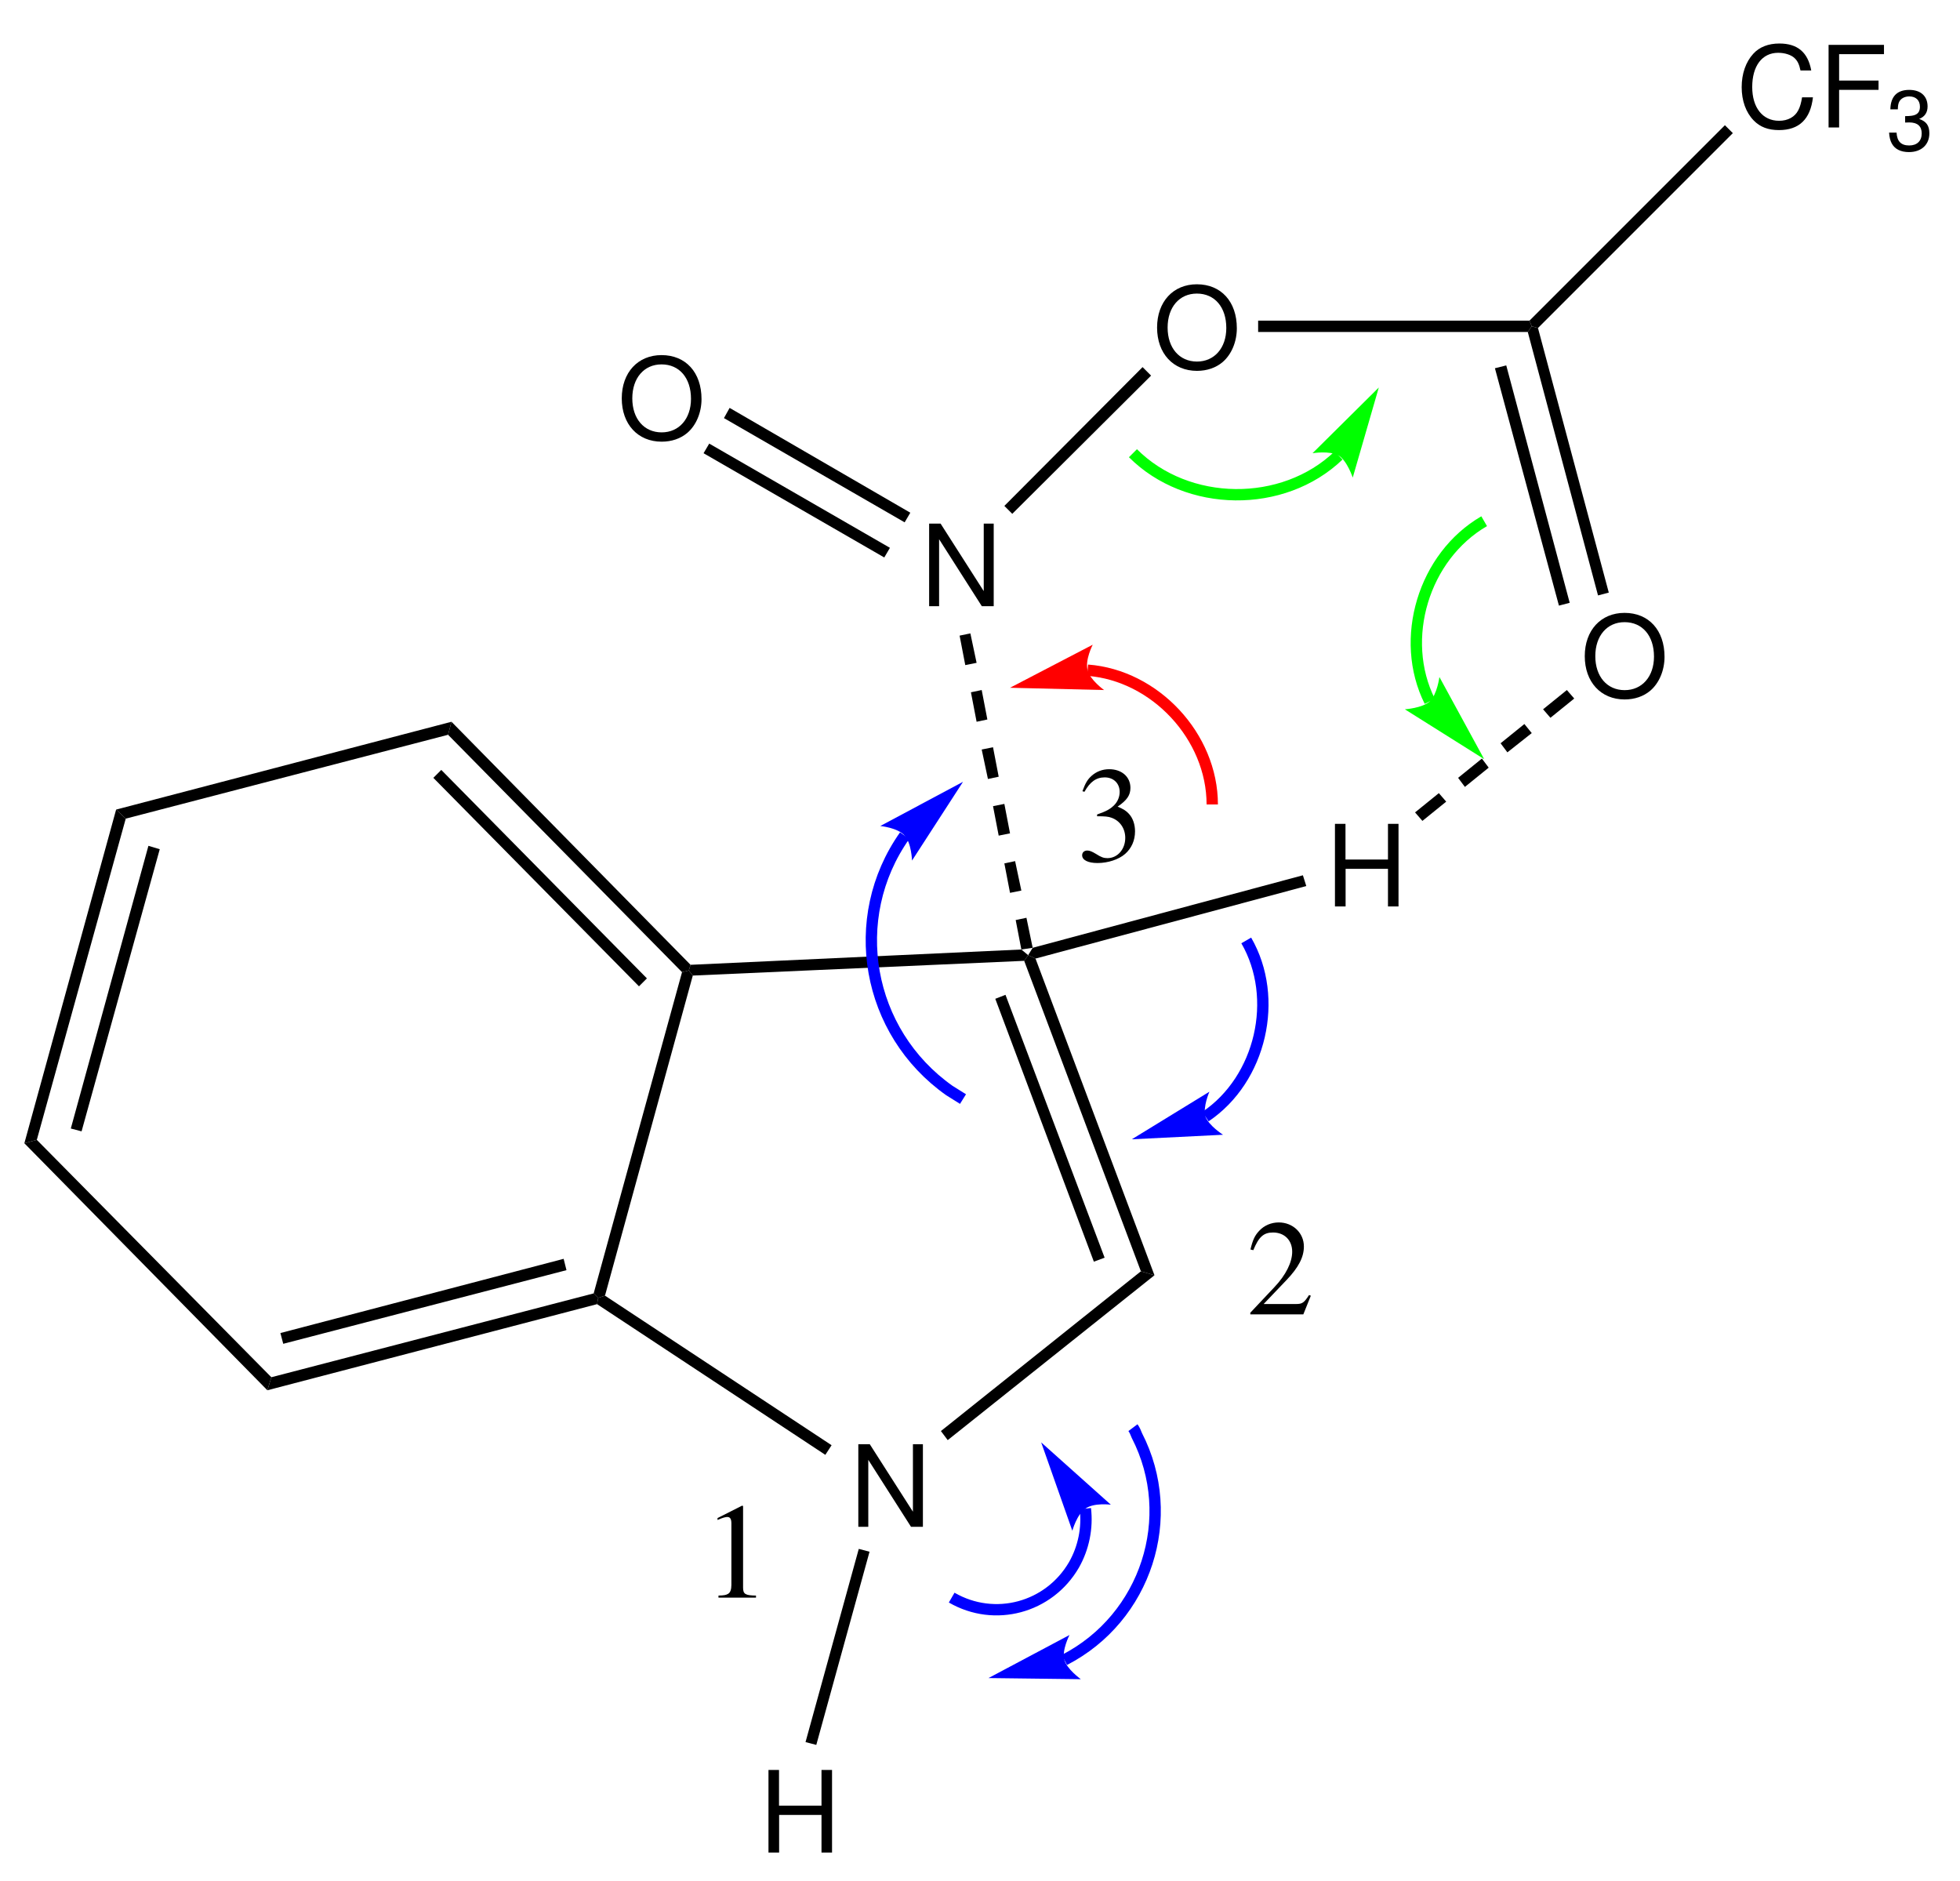 <?xml version="1.0" encoding="UTF-8"?>
<svg width="173pt" version="1.1" xmlns="http://www.w3.org/2000/svg" height="166pt" viewBox="0 0 173 166" xmlns:xlink="http://www.w3.org/1999/xlink">
 <defs>
  <clipPath id="Clip0">
   <path d="M0 0 L173 0 L173 166 L0 166 L0 0 Z" transform="translate(0, 0)"/>
  </clipPath>
 </defs>
 <g id="Background">
  <g id="Group1" clip-path="url(#Clip0)">
   <path style="fill:#000000; fill-rule:nonzero;stroke:none;" d="M1.1 29.15 L0 29.45 L8.1 0 L8.949 0.8 L1.1 29.15 Z" transform="translate(2.15, 71.45)"/>
   <path style="fill:#000000; fill-rule:nonzero;stroke:none;" d="M0.95 25.199 L0 24.949 L6.85 0 L7.85 0.3 L0.95 25.199 Z" transform="translate(6.25, 74.65)"/>
   <path style="fill:#000000; fill-rule:nonzero;stroke:none;" d="M21.8 20.95 L21.449 22.1 L0 0.3 L1.1 0 L21.8 20.95 Z" transform="translate(2.15, 100.6)"/>
   <path style="fill:#000000; fill-rule:nonzero;stroke:none;" d="M28.801 0 L29.2 0.4 L29.101 0.95 L0 8.55 L0.351 7.4 L28.801 0 Z" transform="translate(23.6, 114.15)"/>
   <path style="fill:#000000; fill-rule:nonzero;stroke:none;" d="M25 0 L25.25 1 L0.25 7.5 L0 6.55 L25 0 Z" transform="translate(24.75, 111.1)"/>
   <path style="fill:#000000; fill-rule:nonzero;stroke:none;" d="M7.8 0.149 L8.399 0 L8.75 0.449 L1 28.7 L0.399 28.9 L0 28.5 L7.8 0.149 Z" transform="translate(52.4, 85.65)"/>
   <path style="fill:#000000; fill-rule:nonzero;stroke:none;" d="M0 1.149 L0.3 0 L21.4 21.45 L21.25 21.95 L20.65 22.1 L0 1.149 Z" transform="translate(39.55, 63.7)"/>
   <path style="fill:#000000; fill-rule:nonzero;stroke:none;" d="M0 0.7 L0.7 0 L18.85 18.399 L18.15 19.1 L0 0.7 Z" transform="translate(38.25, 67.95)"/>
   <path style="fill:#000000; fill-rule:nonzero;stroke:none;" d="M0.85 8.55 L0 7.75 L29.6 0 L29.3 1.149 L0.85 8.55 Z" transform="translate(10.25, 63.7)"/>
   <path style="fill:#000000; fill-rule:evenodd;stroke:none;" d="M5.7 0 L4.82 0 L4.82 5.96 L1.01 0 L0 0 L0 7.29 L0.88 7.29 L0.88 1.38 L4.65 7.29 L5.7 7.29 L5.7 0 Z" transform="translate(75.76, 127.46)"/>
   <path style="fill:#000000; fill-rule:nonzero;stroke:none;" d="M20.7 13.2 L20.149 14.05 L0 0.75 L0.1 0.2 L0.7 0 L20.7 13.2 Z" transform="translate(52.7, 114.35)"/>
   <path style="fill:#000000; fill-rule:nonzero;stroke:none;" d="M17.65 0 L18.85 0.35 L0.601 14.9 L0 14.1 L17.65 0 Z" transform="translate(83.05, 112.2)"/>
   <path style="fill:#000000; fill-rule:nonzero;stroke:none;" d="M0 0.5 L0.35 0 L1 0.3 L11.5 28.25 L10.3 27.9 L0 0.5 Z" transform="translate(90.4, 84.3)"/>
   <path style="fill:#000000; fill-rule:nonzero;stroke:none;" d="M0 0.351 L0.9 0 L9.65 23.2 L8.7 23.55 L0 0.351 Z" transform="translate(87.85, 87.8)"/>
   <path style="fill:#000000; fill-rule:nonzero;stroke:none;" d="M0.351 2.3 L0 1.851 L0.15 1.351 L29.351 0 L29.95 0.5 L29.601 1 L0.351 2.3 Z" transform="translate(60.8, 83.8)"/>
   <path style="fill:#000000; fill-rule:evenodd;stroke:none;" d="M5.7 0 L4.82 0 L4.82 5.96 L1.01 0 L0 0 L0 7.29 L0.88 7.29 L0.88 1.38 L4.65 7.29 L5.7 7.29 L5.7 0 Z" transform="translate(82.01, 46.21)"/>
   <path style="fill:#000000; fill-rule:evenodd;stroke:none;" d="M3.51 0 C1.42 0 0 1.54 0 3.82 C0 6.101 1.42 7.641 3.521 7.641 C4.4 7.641 5.19 7.37 5.78 6.87 C6.57 6.2 7.04 5.07 7.04 3.88 C7.04 1.53 5.65 0 3.51 0 Z M3.51 0.82 C5.09 0.82 6.11 2.021 6.11 3.86 C6.11 5.62 5.061 6.82 3.521 6.82 C1.97 6.82 0.93 5.62 0.93 3.82 C0.93 2.021 1.97 0.82 3.51 0.82 Z" transform="translate(54.88, 31.34)"/>
   <path style="fill:#000000; fill-rule:nonzero;stroke:none;" d="M0 0.85 L0.5 0 L16.45 9.199 L15.95 10.05 L0 0.85 Z" transform="translate(62.1, 39.15)"/>
   <path style="fill:#000000; fill-rule:nonzero;stroke:none;" d="M0 0.9 L0.5 0 L16.449 9.25 L15.949 10.1 L0 0.9 Z" transform="translate(63.9, 36)"/>
   <path style="fill:#000000; fill-rule:evenodd;stroke:none;" d="M3.51 0 C1.42 0 0 1.54 0 3.82 C0 6.101 1.42 7.641 3.52 7.641 C4.4 7.641 5.19 7.37 5.78 6.87 C6.57 6.2 7.04 5.07 7.04 3.88 C7.04 1.53 5.65 0 3.51 0 Z M3.51 0.82 C5.09 0.82 6.11 2.021 6.11 3.86 C6.11 5.62 5.06 6.82 3.52 6.82 C1.97 6.82 0.93 5.62 0.93 3.82 C0.93 2.021 1.97 0.82 3.51 0.82 Z" transform="translate(102.13, 25.09)"/>
   <path style="fill:#000000; fill-rule:nonzero;stroke:none;" d="M12.2 0 L12.95 0.75 L0.699 12.949 L0 12.25 L12.2 0 Z" transform="translate(88.65, 32.4)"/>
   <path style="fill:#000000; fill-rule:nonzero;stroke:none;" d="M23.95 0 L24.15 0.5 L23.8 1 L0 1 L0 0 L23.95 0 Z" transform="translate(111.05, 28.3)"/>
   <path style="fill:#000000; fill-rule:evenodd;stroke:none;" d="M3.51 0 C1.42 0 0 1.54 0 3.82 C0 6.101 1.42 7.641 3.52 7.641 C4.4 7.641 5.19 7.37 5.78 6.87 C6.57 6.2 7.04 5.07 7.04 3.88 C7.04 1.53 5.65 0 3.51 0 Z M3.51 0.82 C5.09 0.82 6.11 2.021 6.11 3.86 C6.11 5.62 5.06 6.82 3.52 6.82 C1.97 6.82 0.93 5.62 0.93 3.82 C0.93 2.021 1.97 0.82 3.51 0.82 Z" transform="translate(139.88, 54.09)"/>
   <path style="fill:#000000; fill-rule:nonzero;stroke:none;" d="M7.15 23.5 L6.2 23.75 L0 0.5 L0.35 0 L0.9 0.15 L7.15 23.5 Z" transform="translate(134.85, 28.8)"/>
   <path style="fill:#000000; fill-rule:nonzero;stroke:none;" d="M6.6 20.95 L5.65 21.2 L0 0.25 L1 0 L6.6 20.95 Z" transform="translate(131.95, 32.25)"/>
   <path style="fill:#000000; fill-rule:evenodd;stroke:none;" d="M6.14 2.38 C5.85 0.78 4.93 0 3.33 0 C2.35 0 1.56 0.311 1.02 0.91 C0.36 1.63 0 2.67 0 3.851 C0 5.05 0.37 6.08 1.06 6.79 C1.62 7.37 2.34 7.641 3.29 7.641 C5.07 7.641 6.07 6.68 6.29 4.75 L5.33 4.75 C5.25 5.25 5.15 5.59 5 5.88 C4.7 6.48 4.08 6.82 3.3 6.82 C1.85 6.82 0.93 5.66 0.93 3.84 C0.93 1.97 1.81 0.82 3.22 0.82 C3.81 0.82 4.36 1 4.66 1.28 C4.93 1.53 5.08 1.84 5.19 2.38 L6.14 2.38 Z" transform="translate(153.73, 3.84)"/>
   <path style="fill:#000000; fill-rule:evenodd;stroke:none;" d="M0.93 3.97 L4.41 3.97 L4.41 3.15 L0.93 3.15 L0.93 0.82 L4.89 0.82 L4.89 0 L0 0 L0 7.29 L0.93 7.29 L0.93 3.97 Z" transform="translate(161.4, 3.96)"/>
   <path style="fill:#000000; fill-rule:evenodd;stroke:none;" d="M1.417 2.88 L1.5 2.88 L1.778 2.872 C2.505 2.872 2.88 3.202 2.88 3.84 C2.88 4.508 2.467 4.905 1.778 4.905 C1.058 4.905 0.705 4.545 0.66 3.772 L0 3.772 C0.03 4.2 0.105 4.478 0.233 4.718 C0.502 5.228 1.028 5.49 1.755 5.49 C2.85 5.49 3.555 4.837 3.555 3.832 C3.555 3.157 3.292 2.782 2.655 2.564 C3.15 2.37 3.398 1.995 3.398 1.462 C3.398 0.548 2.79 0 1.778 0 C0.705 0 0.135 0.585 0.113 1.718 L0.773 1.718 C0.78 1.395 0.81 1.215 0.893 1.05 C1.042 0.758 1.372 0.577 1.785 0.577 C2.37 0.577 2.723 0.923 2.723 1.485 C2.723 1.86 2.587 2.085 2.295 2.205 C2.115 2.28 1.882 2.31 1.417 2.317 L1.417 2.88 Z" transform="translate(166.74, 7.933)"/>
   <path style="fill:#000000; fill-rule:nonzero;stroke:none;" d="M17.25 0 L17.95 0.7 L0.75 17.9 L0.2 17.75 L0 17.25 L17.25 0 Z" transform="translate(135, 11.05)"/>
   <path style="fill:#000000; fill-rule:evenodd;stroke:none;" d="M4.68 3.97 L4.68 7.29 L5.61 7.29 L5.61 0 L4.68 0 L4.68 3.15 L0.93 3.15 L0.93 0 L0 0 L0 7.29 L0.94 7.29 L0.94 3.97 L4.68 3.97 Z" transform="translate(117.83, 72.71)"/>
   <path style="fill:#000000; fill-rule:nonzero;stroke:none;" d="M24.25 0 L24.55 0.95 L0.65 7.35 L0 7.05 L0.4 6.4 L24.25 0 Z" transform="translate(90.75, 77.25)"/>
   <path style="fill:#000000; fill-rule:evenodd;stroke:none;" d="M4.68 3.97 L4.68 7.29 L5.61 7.29 L5.61 0 L4.68 0 L4.68 3.15 L0.93 3.15 L0.93 0 L0 0 L0 7.29 L0.939 7.29 L0.939 3.97 L4.68 3.97 Z" transform="translate(67.83, 156.21)"/>
   <path style="fill:#000000; fill-rule:nonzero;stroke:none;" d="M0.95 17.3 L0 17.05 L4.7 0 L5.65 0.25 L0.95 17.3 Z" transform="translate(71.1, 136.7)"/>
   <path style="fill:none;stroke:#0000ff; stroke-width:1; stroke-linecap:butt; stroke-linejoin:miter; stroke-dasharray:none;" d="M11.8 0 C12 1.7 11.65 3.45 10.8 4.95 C8.6 8.75 3.8 10.05 0 7.85 " transform="translate(84, 133.15)"/>
   <path style="fill:#0000ff; fill-rule:nonzero;stroke:none;" d="M0 0 L2.75 7.8 C2.75 7.8 3.149 6.35 3.899 5.85 C4.649 5.3 6.149 5.5 6.149 5.5 L0 0 " transform="translate(91.9, 127.3)"/>
   <path style="fill:#000000; fill-rule:nonzero;stroke:none;" d="M1.5 2.65 L0.5 2.8 L0 0.2 L0.949 0 L1.5 2.65 Z" transform="translate(89.65, 81)"/>
   <path style="fill:#000000; fill-rule:nonzero;stroke:none;" d="M1.5 2.6 L0.5 2.8 L0 0.2 L0.949 0 L1.5 2.6 Z" transform="translate(88.65, 76)"/>
   <path style="fill:#000000; fill-rule:nonzero;stroke:none;" d="M1.5 2.6 L0.5 2.8 L0 0.2 L1 0 L1.5 2.6 Z" transform="translate(87.65, 70.95)"/>
   <path style="fill:#000000; fill-rule:nonzero;stroke:none;" d="M1.5 2.6 L0.55 2.8 L0 0.2 L1 0 L1.5 2.6 Z" transform="translate(86.65, 65.95)"/>
   <path style="fill:#000000; fill-rule:nonzero;stroke:none;" d="M1.45 2.6 L0.5 2.8 L0 0.199 L0.95 0 L1.45 2.6 Z" transform="translate(85.7, 60.9)"/>
   <path style="fill:#000000; fill-rule:nonzero;stroke:none;" d="M1.5 2.6 L0.5 2.8 L0 0.199 L0.95 0 L1.5 2.6 Z" transform="translate(84.7, 55.9)"/>
   <path style="fill:none;stroke:#00ff00; stroke-width:1; stroke-linecap:butt; stroke-linejoin:miter; stroke-dasharray:none;" d="M18.15 0.2 C13.25 4.9 4.8 4.8 0 0 " transform="translate(100, 40)"/>
   <path style="fill:#00ff00; fill-rule:nonzero;stroke:none;" d="M5.85 0 L0 5.8 C0 5.8 1.5 5.55 2.3 6 C3.05 6.45 3.55 7.95 3.55 7.95 L5.85 0 " transform="translate(115.85, 34.2)"/>
   <path style="fill:none;stroke:#00ff00; stroke-width:1; stroke-linecap:butt; stroke-linejoin:miter; stroke-dasharray:none;" d="M2.75 15.9 C0 10.4 2.2 3.1 7.55 0 " transform="translate(123.45, 46)"/>
   <path style="fill:#00ff00; fill-rule:nonzero;stroke:none;" d="M7 7.25 L3.05 0 C3.05 0 2.85 1.55 2.2 2.15 C1.55 2.75 0 2.85 0 2.85 L7 7.25 " transform="translate(124, 59.75)"/>
   <path style="fill:#000000; fill-rule:nonzero;stroke:none;" d="M2.1 0 L2.75 0.75 L0.65 2.449 L0 1.699 L2.1 0 Z" transform="translate(136.2, 60.9)"/>
   <path style="fill:#000000; fill-rule:nonzero;stroke:none;" d="M2.1 0 L2.75 0.8 L0.6 2.5 L0 1.699 L2.1 0 Z" transform="translate(132.45, 63.9)"/>
   <path style="fill:#000000; fill-rule:nonzero;stroke:none;" d="M2.1 0 L2.7 0.8 L0.6 2.5 L0 1.7 L2.1 0 Z" transform="translate(128.7, 66.95)"/>
   <path style="fill:#000000; fill-rule:nonzero;stroke:none;" d="M2.1 0 L2.75 0.75 L0.65 2.45 L0 1.7 L2.1 0 Z" transform="translate(124.9, 70)"/>
   <path style="fill:none;stroke:#0000ff; stroke-width:1; stroke-linecap:butt; stroke-linejoin:miter; stroke-dasharray:none;" d="M10.3 23.25 C9.899 23 9.5 22.75 9.1 22.5 C1.8 17.35 0 7.3 5.149 0 " transform="translate(74.7, 73.75)"/>
   <path style="fill:#0000ff; fill-rule:nonzero;stroke:none;" d="M7.3 0 L0 3.9 C0 3.9 1.55 4.05 2.149 4.75 C2.75 5.4 2.8 6.95 2.8 6.95 L7.3 0 " transform="translate(77.7, 69)"/>
   <path style="fill:none;stroke:#0000ff; stroke-width:1; stroke-linecap:butt; stroke-linejoin:miter; stroke-dasharray:none;" d="M3.6 0 C6.55 5.1 4.9 12.25 0 15.55 " transform="translate(106.4, 83)"/>
   <path style="fill:#0000ff; fill-rule:nonzero;stroke:none;" d="M0 4.2 L8.05 3.8 C8.05 3.8 6.8 3 6.5 2.2 C6.25 1.351 6.85 0 6.85 0 L0 4.2 " transform="translate(99.9, 96.35)"/>
   <path style="fill:none;stroke:#0000ff; stroke-width:1; stroke-linecap:butt; stroke-linejoin:miter; stroke-dasharray:none;" d="M6.05 0 C6.2 0.2 6.3 0.45 6.4 0.7 C10.1 7.9 7.2 16.8 0 20.5 " transform="translate(93.95, 126)"/>
   <path style="fill:#0000ff; fill-rule:nonzero;stroke:none;" d="M0 3.8 L8.15 3.9 C8.15 3.9 6.9 3 6.7 2.2 C6.45 1.35 7.15 0 7.15 0 L0 3.8 " transform="translate(87.25, 144.3)"/>
   <path style="fill:#000000; fill-rule:evenodd;stroke:none;" d="M1.32 4.152 C2.028 4.152 2.305 4.177 2.593 4.284 C3.336 4.548 3.805 5.232 3.805 6.061 C3.805 7.068 3.12 7.849 2.232 7.849 C1.908 7.849 1.668 7.765 1.225 7.477 C0.864 7.261 0.66 7.177 0.456 7.177 C0.181 7.177 0 7.345 0 7.597 C0 8.017 0.517 8.28 1.357 8.28 C2.28 8.28 3.228 7.969 3.792 7.477 C4.356 6.984 4.668 6.288 4.668 5.484 C4.668 4.872 4.477 4.309 4.128 3.937 C3.889 3.672 3.66 3.528 3.133 3.301 C3.96 2.736 4.261 2.292 4.261 1.645 C4.261 0.672 3.492 0 2.389 0 C1.788 0 1.261 0.204 0.828 0.588 C0.469 0.912 0.288 1.225 0.024 1.944 L0.204 1.992 C0.696 1.116 1.236 0.721 1.992 0.721 C2.772 0.721 3.312 1.248 3.312 2.004 C3.312 2.437 3.133 2.868 2.832 3.168 C2.473 3.528 2.137 3.708 1.32 3.996 L1.32 4.152 Z" transform="translate(95.516, 67.888)"/>
   <path style="fill:#000000; fill-rule:evenodd;stroke:none;" d="M5.34 6.468 L5.184 6.408 C4.74 7.092 4.584 7.2 4.044 7.2 L1.176 7.2 L3.192 5.088 C4.26 3.972 4.728 3.06 4.728 2.124 C4.728 0.924 3.756 0 2.508 0 C1.848 0 1.224 0.264 0.78 0.744 C0.396 1.152 0.216 1.536 0.012 2.388 L0.264 2.448 C0.744 1.272 1.176 0.888 2.004 0.888 C3.012 0.888 3.696 1.572 3.696 2.58 C3.696 3.516 3.144 4.632 2.136 5.7 L0 7.968 L0 8.112 L4.68 8.112 L5.34 6.468 Z" transform="translate(110.36, 107.888)"/>
   <path style="fill:#000000; fill-rule:evenodd;stroke:none;" d="M2.16 0 L0 1.092 L0 1.26 C0.144 1.2 0.276 1.152 0.324 1.128 C0.54 1.044 0.744 0.996 0.864 0.996 C1.116 0.996 1.224 1.176 1.224 1.56 L1.224 6.996 C1.224 7.392 1.128 7.668 0.936 7.776 C0.756 7.884 0.588 7.92 0.084 7.932 L0.084 8.112 L3.396 8.112 L3.396 7.932 C2.448 7.92 2.256 7.8 2.256 7.224 L2.256 0.024 L2.16 0 Z" transform="translate(63.332, 132.888)"/>
   <path style="fill:none;stroke:#ff0000; stroke-width:1; stroke-linecap:butt; stroke-linejoin:miter; stroke-dasharray:none;" d="M0 0 C5.95 0.449 11 5.85 11 11.85 " transform="translate(96, 59.15)"/>
   <path style="fill:#ff0000; fill-rule:nonzero;stroke:none;" d="M0 3.8 L8.3 4 C8.3 4 7.05 3.1 6.85 2.25 C6.6 1.35 7.3 0 7.3 0 L0 3.8 " transform="translate(89.15, 56.9)"/>
  </g>
 </g>
</svg>
